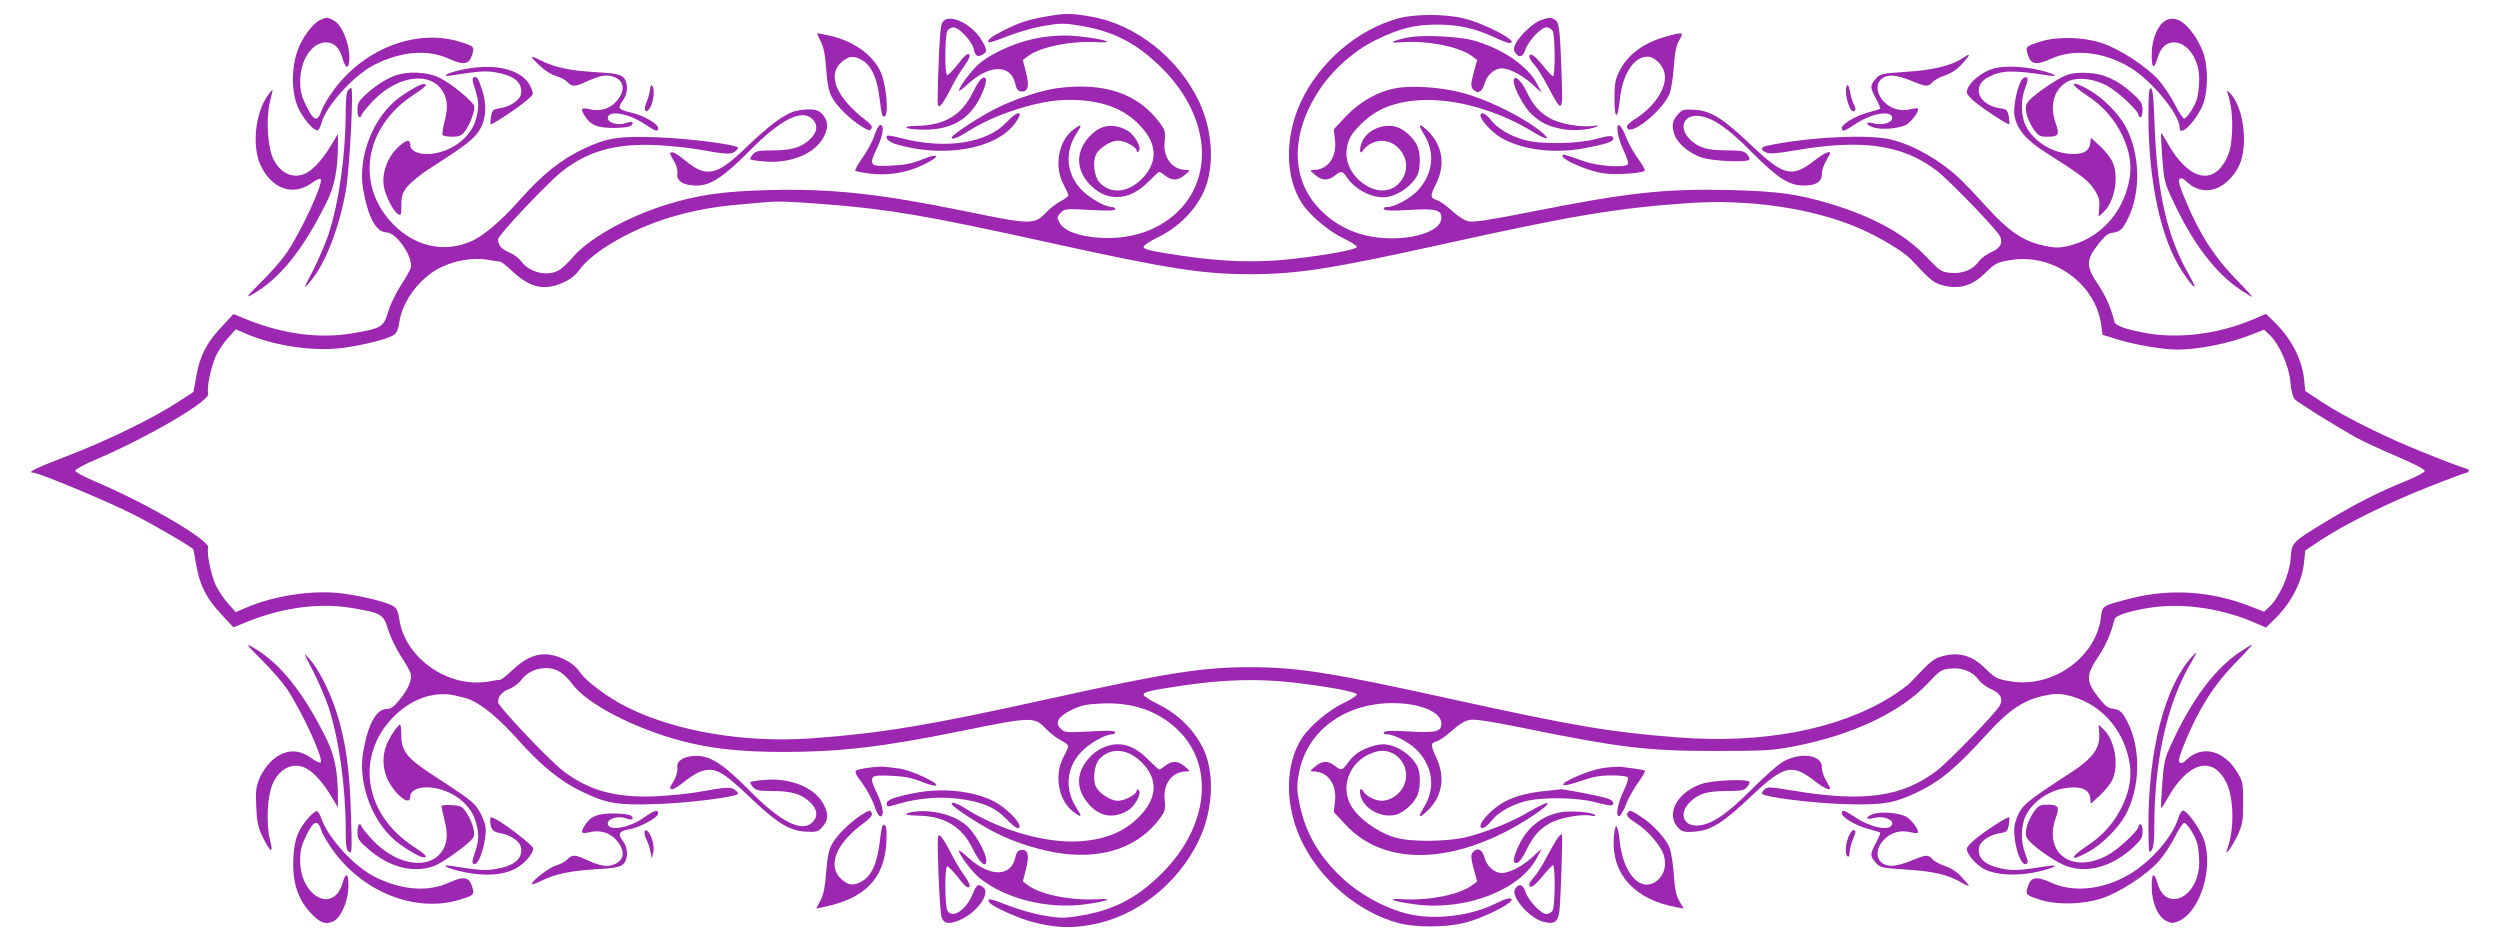 <?xml version="1.0" standalone="no"?>
<!DOCTYPE svg PUBLIC "-//W3C//DTD SVG 20010904//EN"
 "http://www.w3.org/TR/2001/REC-SVG-20010904/DTD/svg10.dtd">
<svg version="1.0" xmlns="http://www.w3.org/2000/svg"
 width="1280pt" height="482pt" viewBox="0 0 1280 482"
 preserveAspectRatio="xMidYMid meet">
<g transform="translate(0,482) scale(0.1,-0.1)"
fill="#9c27b0" stroke="none">
<path d="M5354 4735 c-92 -16 -134 -30 -216 -71 -64 -32 -86 -50 -75 -61 3 -2
47 12 99 33 52 20 134 44 186 52 82 14 102 14 185 0 169 -28 289 -90 417 -218
151 -150 225 -337 199 -503 -35 -227 -245 -378 -509 -365 -114 6 -193 35 -216
79 -13 26 -13 30 7 50 20 20 27 21 150 14 92 -5 129 -4 129 4 0 6 -8 11 -17
11 -36 0 -119 48 -160 93 -73 79 -82 186 -24 279 34 54 32 58 -15 23 -75 -57
-98 -187 -49 -279 14 -26 25 -51 25 -56 0 -5 -17 -18 -37 -29 -21 -11 -54 -35
-73 -55 -64 -68 -75 -68 -420 3 -434 89 -686 116 -998 108 -242 -6 -372 -25
-540 -78 -200 -64 -392 -174 -471 -268 -24 -28 -56 -58 -72 -66 -60 -32 -150
-9 -190 47 -12 16 -39 36 -60 45 -40 15 -59 38 -59 68 0 21 259 295 332 351
132 102 272 140 478 131 69 -4 166 -13 215 -22 145 -26 168 -27 189 -10 11 8
17 17 14 20 -16 16 -261 47 -411 52 -199 7 -257 -2 -377 -58 -117 -55 -211
-130 -332 -266 -95 -107 -186 -184 -249 -210 -137 -58 -285 -25 -396 89 -196
201 -148 500 107 664 57 37 73 54 50 54 -17 0 -71 -30 -124 -68 -134 -98 -215
-302 -187 -470 25 -144 67 -222 121 -222 50 0 137 -128 123 -181 -4 -13 -26
-53 -50 -89 -24 -36 -53 -96 -65 -134 -24 -81 -34 -87 -180 -112 -167 -29
-352 -6 -536 67 l-77 31 -62 -67 c-76 -81 -110 -148 -128 -251 -8 -44 -14 -80
-15 -81 0 0 -37 -25 -83 -54 -129 -84 -365 -198 -564 -274 -161 -62 -208 -85
-173 -85 28 0 391 -151 515 -215 109 -55 303 -169 305 -178 1 -1 7 -37 15 -81
18 -103 52 -170 128 -251 l62 -67 77 31 c184 73 369 96 536 67 146 -25 156
-31 180 -112 12 -38 41 -98 65 -134 24 -36 46 -76 50 -89 8 -31 -13 -81 -59
-136 -27 -34 -43 -45 -64 -45 -54 0 -96 -78 -121 -222 -28 -168 53 -372 187
-470 53 -38 107 -68 124 -68 23 0 7 17 -50 54 -255 164 -303 463 -107 664 91
93 206 134 314 112 31 -7 68 -17 82 -23 62 -26 153 -103 241 -202 117 -132
220 -216 325 -266 133 -64 183 -72 385 -66 156 5 402 35 418 52 3 3 -3 12 -14
20 -21 17 -44 16 -189 -10 -49 -9 -146 -18 -215 -22 -206 -9 -346 29 -478 131
-73 56 -332 330 -332 351 0 30 19 53 59 68 21 9 48 29 60 45 42 60 137 80 198
42 18 -11 46 -38 63 -62 74 -102 320 -229 565 -293 150 -39 304 -55 519 -55
286 0 509 26 906 107 370 75 375 75 440 7 19 -20 52 -44 73 -55 20 -11 37 -24
37 -29 0 -5 -11 -30 -25 -56 -49 -92 -26 -222 49 -279 47 -35 49 -31 15 23
-58 93 -49 200 24 279 41 45 124 93 160 93 9 0 17 5 17 11 0 8 -36 10 -129 4
-122 -6 -130 -6 -150 14 -31 31 -15 61 53 95 48 24 73 30 154 34 157 7 283
-34 385 -128 199 -182 167 -501 -73 -740 -128 -128 -248 -190 -417 -218 -83
-14 -103 -14 -185 0 -52 8 -134 32 -186 52 -90 36 -112 40 -97 16 12 -20 147
-81 219 -100 117 -30 191 -34 296 -16 234 39 452 209 559 436 72 151 81 340
23 464 -45 95 -126 177 -226 227 -45 22 -81 45 -81 52 0 14 32 22 200 47 211
31 382 36 560 16 185 -21 327 -48 332 -61 2 -6 -29 -26 -69 -45 -77 -37 -175
-120 -214 -182 -85 -134 -86 -339 -4 -515 95 -205 292 -373 500 -429 87 -23
234 -23 330 -1 117 27 302 127 236 127 -9 0 -39 -11 -66 -25 -131 -66 -321
-88 -460 -52 -113 29 -239 99 -324 178 -123 114 -192 234 -222 382 -14 67 -15
92 -5 150 36 219 230 367 481 367 142 0 250 -46 250 -105 0 -41 -29 -48 -165
-40 -86 5 -124 4 -129 -4 -5 -7 2 -11 16 -11 39 0 121 -45 159 -87 77 -86 88
-191 30 -285 -35 -56 -26 -62 22 -15 72 73 87 168 42 265 -31 67 -31 78 0 86
14 4 49 28 79 55 34 31 66 51 90 55 25 5 101 -6 259 -38 509 -104 648 -121
997 -121 253 0 298 3 402 23 299 57 548 174 689 324 62 66 69 71 116 75 60 6
113 -15 144 -58 11 -16 40 -37 64 -48 48 -21 62 -48 44 -83 -21 -39 -261 -287
-324 -335 -175 -133 -372 -161 -728 -102 -128 21 -139 22 -154 6 -9 -9 -14
-19 -11 -22 17 -17 261 -47 418 -52 195 -6 252 3 367 56 124 58 208 128 363
299 113 125 187 175 287 198 58 13 82 14 125 5 162 -35 285 -163 319 -334 16
-76 4 -152 -35 -234 -42 -86 -99 -151 -182 -205 -95 -63 -85 -83 13 -27 69 39
150 121 185 185 76 140 81 338 12 475 -27 55 -40 66 -79 71 -22 2 -40 17 -73
60 -62 79 -62 112 0 204 39 58 66 119 84 192 5 20 63 40 166 58 165 29 363 4
535 -67 l75 -32 40 39 c88 85 144 192 155 296 l6 60 86 57 c126 82 341 188
548 269 100 40 187 72 193 72 5 0 10 5 10 10 0 6 -5 10 -10 10 -6 0 -93 32
-193 72 -207 81 -422 187 -548 269 l-86 57 -6 60 c-11 104 -67 211 -155 296
l-40 39 -75 -32 c-172 -71 -370 -96 -535 -67 -103 18 -161 38 -166 58 -18 73
-45 134 -84 192 -62 92 -62 125 0 204 33 43 51 58 73 60 39 5 52 16 79 71 69
137 64 335 -12 475 -35 64 -116 146 -185 185 -98 56 -108 36 -13 -27 83 -54
140 -119 182 -205 39 -82 51 -158 35 -234 -34 -171 -157 -299 -319 -334 -43
-9 -67 -8 -125 5 -100 23 -174 73 -287 198 -51 57 -114 122 -139 146 -100 93
-229 167 -346 197 -112 29 -426 14 -637 -31 -34 -7 -36 -21 -5 -35 18 -8 54
-5 148 11 341 59 549 30 724 -103 63 -48 303 -296 324 -335 18 -35 4 -62 -44
-83 -24 -11 -53 -32 -64 -48 -30 -42 -84 -64 -144 -58 -47 4 -54 9 -126 84
-108 114 -268 202 -488 269 -164 50 -272 65 -515 71 -334 8 -525 -13 -1027
-113 -190 -38 -284 -52 -309 -48 -22 4 -55 25 -87 54 -29 27 -64 51 -77 55
-36 12 -37 21 -6 82 49 98 35 195 -39 270 -48 47 -57 41 -22 -15 58 -94 47
-199 -30 -285 -38 -42 -120 -87 -159 -87 -14 0 -21 -4 -16 -11 5 -8 43 -9 129
-4 136 8 165 1 165 -40 0 -83 -211 -132 -389 -90 -131 31 -248 120 -305 233
-74 147 -49 335 70 513 68 103 179 201 288 254 122 60 199 79 316 79 107 0
192 -19 289 -64 35 -17 70 -30 78 -30 65 0 -122 100 -237 127 -96 22 -243 22
-330 -1 -208 -56 -405 -224 -500 -429 -82 -176 -81 -381 4 -515 39 -62 137
-145 214 -182 40 -19 71 -39 69 -45 -5 -13 -147 -40 -332 -61 -178 -20 -349
-15 -560 16 -168 25 -200 33 -200 47 0 7 36 30 81 52 100 50 181 132 226 227
58 124 49 313 -23 464 -106 224 -325 396 -553 435 -104 18 -136 18 -232 0z
m-1137 -960 c336 -26 529 -59 1149 -196 613 -135 791 -163 1034 -163 238 0
414 27 970 150 688 152 904 188 1273 214 310 22 638 -26 875 -128 104 -45 227
-119 265 -159 98 -105 116 -119 154 -131 86 -26 155 -9 221 54 59 58 66 61
140 73 214 34 429 -120 460 -330 l7 -53 74 -23 c88 -28 235 -53 309 -53 108 0
269 32 380 77 l64 25 30 -28 c49 -48 99 -162 105 -241 3 -41 12 -75 21 -86 15
-17 196 -130 317 -198 33 -18 125 -61 205 -95 81 -34 145 -67 145 -75 0 -7
-43 -30 -95 -51 -144 -58 -261 -118 -410 -208 -178 -108 -176 -106 -182 -191
-6 -80 -56 -194 -106 -243 l-30 -28 -64 25 c-202 81 -414 95 -620 43 -146 -38
-144 -37 -151 -95 -24 -205 -245 -364 -459 -330 -74 12 -81 15 -140 73 -66 63
-135 80 -221 54 -38 -12 -56 -26 -154 -131 -14 -15 -59 -48 -100 -74 -272
-169 -660 -243 -1098 -208 -340 26 -527 58 -1155 196 -616 136 -787 163 -1030
163 -244 0 -422 -28 -1034 -163 -609 -135 -859 -176 -1208 -201 -346 -25 -700
35 -951 161 -93 47 -203 128 -235 174 -23 32 -48 53 -85 70 -95 45 -170 30
-258 -51 -32 -30 -62 -54 -66 -54 -5 0 -34 -4 -65 -10 -207 -33 -427 123 -454
323 -5 33 -13 53 -28 62 -33 22 -159 53 -267 67 -149 18 -346 -11 -493 -75
l-49 -21 -40 45 c-22 24 -50 67 -63 94 -24 53 -47 166 -38 190 14 35 -307 224
-568 335 -62 26 -113 53 -113 60 0 7 50 34 110 59 267 114 585 301 571 336 -9
24 14 137 38 190 13 28 41 70 63 94 l40 45 49 -21 c147 -64 344 -93 493 -75
108 14 234 45 267 67 15 9 23 29 28 62 15 112 107 234 217 286 74 35 163 49
237 37 31 -6 60 -10 65 -10 4 0 34 -24 66 -54 88 -81 163 -96 258 -51 37 17
62 38 85 70 21 29 64 67 114 101 185 123 411 199 669 224 61 5 126 12 145 13
77 8 133 6 317 -8z"/>
<path d="M1644 4720 c-43 -17 -104 -101 -125 -172 -31 -100 -24 -223 15 -295
32 -58 79 -108 94 -99 5 3 13 18 17 33 22 89 166 248 273 302 138 69 274 80
383 29 73 -33 101 -28 116 20 13 43 12 45 -62 68 -220 68 -485 -32 -642 -241
-29 -39 -59 -88 -66 -110 -21 -61 -40 -56 -77 19 -26 52 -33 78 -33 129 -1
108 60 200 132 200 41 0 69 -27 84 -80 16 -54 31 -60 35 -14 7 74 -35 184 -79
206 -32 17 -36 17 -65 5z"/>
<path d="M4835 4716 c-17 -12 -20 -31 -27 -163 -3 -81 -7 -179 -7 -217 -1 -61
1 -67 15 -55 9 7 32 45 51 83 19 39 51 93 71 119 24 34 31 52 24 59 -7 7 -25
-8 -58 -51 -26 -33 -51 -58 -55 -55 -13 7 -11 201 1 225 6 10 20 19 32 19 28
0 94 -71 103 -109 8 -38 19 -45 45 -31 27 14 25 28 -9 82 -46 72 -146 123
-186 94z"/>
<path d="M7890 4717 c-38 -12 -106 -76 -130 -120 -10 -21 -11 -33 -3 -45 19
-31 40 -25 53 13 15 46 80 115 108 115 12 0 26 -9 32 -19 12 -23 14 -231 1
-231 -4 0 -28 25 -52 55 -41 52 -69 69 -69 44 0 -6 12 -26 28 -43 15 -17 46
-68 69 -112 73 -139 76 -136 68 72 -8 231 -12 261 -35 274 -22 12 -24 12 -70
-3z"/>
<path d="M11088 4715 c-39 -21 -70 -93 -71 -168 -2 -76 11 -88 29 -26 16 55
44 82 85 82 69 0 129 -86 129 -187 0 -34 -5 -77 -10 -97 -11 -40 -49 -100 -66
-106 -6 -2 -27 29 -47 69 -20 40 -57 96 -82 125 -63 72 -203 163 -295 193 -94
31 -226 34 -310 8 -79 -25 -81 -27 -67 -70 15 -48 43 -53 116 -20 116 54 271
38 406 -43 110 -65 255 -241 255 -309 0 -53 88 38 121 124 23 62 25 175 4 247
-8 28 -30 73 -48 99 -52 77 -102 104 -149 79z"/>
<path d="M4201 4610 c16 -29 24 -70 29 -143 5 -72 13 -114 28 -142 22 -45 96
-118 156 -154 31 -20 40 -21 47 -10 7 10 0 21 -23 39 -158 121 -207 237 -126
305 36 30 62 31 105 5 44 -27 72 -86 85 -183 13 -103 15 -110 29 -101 20 12 6
161 -20 221 -41 93 -141 164 -269 192 -29 6 -55 11 -57 11 -3 0 5 -18 16 -40z"/>
<path d="M8524 4631 c-113 -32 -194 -94 -235 -180 -18 -36 -23 -64 -23 -131
-1 -111 16 -120 27 -15 13 134 71 225 143 225 31 0 71 -35 84 -75 23 -70 -41
-176 -145 -242 -25 -15 -45 -33 -45 -40 0 -64 177 71 217 165 9 20 19 83 23
139 5 76 12 110 28 137 25 43 21 44 -74 17z"/>
<path d="M5335 4629 c-109 -16 -241 -70 -318 -132 -36 -28 -107 -121 -107
-141 0 -5 21 10 46 34 111 102 222 102 243 -2 5 -23 13 -34 28 -36 36 -5 45
26 26 98 l-16 63 24 18 c63 49 222 81 359 73 85 -5 51 11 -55 25 -87 12 -144
12 -230 0z"/>
<path d="M7220 4630 c-30 -5 -66 -14 -80 -20 -20 -8 -13 -10 40 -6 133 9 296
-24 359 -73 l24 -18 -18 -66 c-14 -54 -15 -69 -5 -82 23 -28 48 -18 60 24 12
46 51 81 89 81 40 -1 105 -34 157 -82 l47 -43 -22 44 c-49 95 -186 187 -335
226 -73 18 -243 27 -316 15z"/>
<path d="M10045 4520 c-54 -36 -154 -60 -289 -68 -124 -8 -130 -10 -153 -36
-29 -34 -29 -42 2 -101 14 -26 24 -50 21 -52 -2 -2 -30 -11 -61 -19 -64 -17
-135 -59 -135 -80 0 -21 13 -17 70 21 80 54 181 72 188 34 5 -25 -48 -43 -92
-31 -43 12 -50 -3 -8 -19 43 -17 147 -7 179 17 29 22 61 69 52 78 -2 3 -22 1
-42 -4 -49 -11 -96 3 -130 38 -59 61 -38 135 39 135 21 0 67 -12 101 -27 75
-31 85 -32 108 -6 9 10 39 26 66 35 30 10 61 31 83 56 49 54 49 61 1 29z"/>
<path d="M2761 4486 c27 -26 63 -49 86 -55 22 -6 48 -20 58 -31 23 -25 39 -25
95 1 71 33 109 40 146 24 54 -22 56 -74 6 -128 -32 -34 -80 -48 -129 -37 -46
11 -52 6 -33 -27 30 -52 64 -68 150 -68 49 0 84 5 91 12 19 19 6 24 -30 12
-39 -14 -94 5 -89 30 7 38 108 20 188 -34 57 -38 70 -42 70 -21 0 22 -77 66
-137 79 -30 6 -58 17 -60 24 -3 7 5 24 16 39 28 35 28 95 1 119 -17 15 -45 20
-145 26 -126 7 -209 25 -277 60 -56 29 -58 23 -7 -25z"/>
<path d="M2365 4463 c-81 -17 -117 -40 -45 -28 134 21 166 23 215 15 96 -16
140 -51 133 -108 -4 -33 -52 -67 -107 -76 -36 -5 -41 -9 -47 -42 -3 -19 -4
-37 -2 -40 6 -5 137 81 187 124 34 28 34 30 21 61 -38 94 -180 132 -355 94z"/>
<path d="M10215 4471 c-70 -17 -145 -81 -145 -124 0 -9 19 -31 43 -50 53 -43
169 -118 174 -113 2 2 1 20 -2 40 -7 33 -11 37 -47 42 -111 18 -145 114 -58
159 69 36 125 37 305 9 72 -12 25 13 -57 30 -80 17 -162 19 -213 7z"/>
<path d="M2017 4431 c-51 -21 -101 -54 -154 -104 -26 -25 -33 -39 -33 -69 0
-21 5 -38 10 -38 6 0 10 4 10 9 0 6 25 37 56 70 115 124 275 157 348 71 36
-43 43 -93 23 -168 -9 -35 -14 -68 -11 -73 3 -5 25 -9 49 -9 35 0 48 5 64 26
26 33 54 107 49 130 -4 23 -118 117 -178 146 -62 31 -168 35 -233 9z"/>
<path d="M10575 4433 c-47 -19 -150 -90 -184 -126 -19 -21 -22 -32 -16 -66 4
-22 20 -58 36 -81 27 -37 33 -40 74 -40 55 0 61 11 40 69 -31 88 -11 167 52
208 47 31 136 24 211 -16 57 -31 162 -129 162 -152 0 -5 5 -9 10 -9 6 0 10 17
10 37 0 31 -7 44 -51 84 -76 70 -149 103 -234 106 -47 2 -83 -2 -110 -14z"/>
<path d="M2424 4423 c-7 -2 -5 -21 7 -56 22 -64 23 -99 4 -163 -27 -90 -125
-163 -232 -172 -60 -5 -103 15 -103 48 0 31 -24 24 -69 -21 -50 -50 -76 -127
-66 -192 8 -49 48 -128 73 -143 15 -10 17 -5 17 45 0 49 5 63 31 96 18 22 71
65 118 95 182 116 224 149 253 197 33 57 37 130 9 210 -18 55 -24 63 -42 56z"/>
<path d="M5028 4419 c-10 -5 -31 -38 -48 -74 -54 -112 -144 -167 -281 -169
-94 -1 -70 -19 28 -20 144 -1 236 52 293 168 34 69 38 112 8 95z"/>
<path d="M10346 4402 c-22 -43 -39 -137 -32 -174 12 -68 60 -125 153 -184 194
-124 226 -148 255 -194 24 -36 29 -54 26 -92 l-3 -47 24 22 c59 54 82 185 46
260 -9 20 -38 56 -63 79 l-47 43 -3 -28 c-5 -43 -41 -61 -111 -54 -90 8 -179
65 -217 139 -27 51 -29 135 -6 195 16 42 17 53 6 57 -8 3 -20 -6 -28 -22z"/>
<path d="M7750 4403 c0 -34 57 -138 94 -170 48 -43 80 -58 149 -73 58 -12 142
-6 182 12 14 6 7 7 -23 3 -61 -8 -170 12 -217 40 -56 32 -85 66 -120 138 -30
61 -65 89 -65 50z"/>
<path d="M3328 4359 c-3 -19 -11 -48 -19 -66 -15 -37 -4 -57 16 -30 19 26 29
92 17 113 -8 14 -10 11 -14 -17z"/>
<path d="M9458 4384 c-20 -20 7 -134 31 -134 14 0 14 16 0 41 -5 11 -13 38
-17 60 -4 23 -10 37 -14 33z"/>
<path d="M5416 4369 c-84 -11 -221 -56 -318 -105 -76 -38 -212 -126 -223 -144
-12 -19 22 -10 69 20 80 51 157 86 258 119 128 41 224 55 328 48 140 -10 241
-54 317 -141 80 -90 79 -182 -1 -262 -71 -72 -159 -79 -216 -19 -28 30 -37
108 -18 145 19 34 75 70 112 70 35 0 96 -33 96 -52 0 -9 3 -9 11 -1 16 16 -22
84 -58 104 -72 41 -141 31 -196 -31 -68 -74 -69 -163 -4 -237 86 -98 205 -96
304 4 29 29 55 53 58 53 4 0 18 -9 32 -20 34 -27 66 -25 100 5 28 24 28 24 5
25 -71 1 -118 63 -109 146 5 47 2 58 -22 91 -111 153 -284 213 -525 182z"/>
<path d="M7150 4369 c-92 -15 -189 -70 -259 -145 l-62 -66 6 -53 c11 -87 -35
-154 -107 -155 -23 -1 -23 -1 5 -25 34 -30 66 -32 100 -5 33 26 41 25 61 -5
40 -61 119 -105 188 -105 62 0 143 52 174 112 17 32 18 105 3 145 -16 43 -69
92 -111 104 -73 19 -157 -21 -178 -87 -13 -38 -5 -60 11 -31 6 9 23 24 39 32
113 58 229 -79 157 -186 -48 -71 -140 -72 -217 -3 -68 62 -85 147 -45 224 19
36 83 98 131 126 190 112 524 69 806 -103 86 -53 92 -34 8 26 -101 71 -257
145 -370 175 -105 29 -257 40 -340 25z"/>
<path d="M1782 4358 c-8 -8 -12 -48 -12 -112 0 -220 -36 -470 -89 -629 -17
-49 -53 -132 -80 -185 -49 -94 -50 -96 -17 -59 78 88 152 274 187 473 19 108
41 524 27 524 -2 0 -9 -5 -16 -12z"/>
<path d="M11000 4227 c0 -334 63 -628 170 -792 60 -93 90 -114 42 -30 -117
202 -168 427 -181 784 -4 126 -9 176 -18 179 -10 3 -13 -30 -13 -141z"/>
<path d="M1370 4330 c-63 -89 -81 -260 -36 -355 57 -124 168 -162 265 -90 19
13 38 22 42 19 20 -12 -94 -260 -172 -377 -23 -34 -82 -102 -131 -150 -74 -74
-82 -85 -49 -66 140 78 260 226 380 467 44 87 61 172 61 301 l0 55 -36 -60
c-41 -68 -87 -119 -126 -140 -64 -33 -132 -4 -169 73 -30 63 -38 210 -16 296
8 31 14 57 12 57 -2 0 -13 -14 -25 -30z"/>
<path d="M11405 4345 c19 -60 27 -127 23 -204 -4 -68 -10 -97 -31 -138 -70
-136 -194 -101 -298 82 -17 31 -33 55 -34 53 -2 -2 1 -59 6 -128 10 -123 11
-127 65 -240 99 -206 211 -351 334 -433 30 -20 57 -37 61 -37 3 0 -35 42 -85
93 -106 108 -183 227 -251 389 -34 79 -44 113 -36 121 8 8 19 4 38 -15 83 -76
192 -47 260 70 55 93 37 296 -33 378 -19 21 -24 24 -19 9z"/>
<path d="M4053 4245 c-59 -25 -126 -78 -234 -181 -150 -145 -202 -156 -313
-64 -26 22 -54 40 -62 40 -18 0 -18 -2 7 -45 13 -22 20 -46 17 -64 -6 -38 32
-61 99 -61 72 0 138 44 272 179 158 160 267 215 321 161 30 -30 25 -68 -14
-104 -43 -41 -94 -56 -193 -56 -67 0 -83 -3 -98 -20 -10 -11 -16 -23 -13 -26
3 -3 37 -8 74 -11 135 -11 258 41 302 127 25 50 23 82 -10 118 -17 17 -32 22
-72 22 -28 -1 -66 -7 -83 -15z"/>
<path d="M8594 4238 c-30 -33 -36 -55 -24 -98 13 -49 72 -102 141 -126 55 -19
229 -27 245 -12 4 5 -1 17 -11 28 -15 17 -31 20 -99 20 -103 0 -147 12 -191
54 -66 63 -34 136 53 121 67 -11 142 -64 262 -185 132 -133 190 -170 267 -170
61 0 92 20 91 59 -1 16 9 46 21 66 11 20 21 38 21 41 0 14 -34 -2 -84 -41
-111 -86 -154 -75 -317 79 -145 139 -209 179 -293 184 -54 3 -63 1 -82 -20z"/>
<path d="M5150 4191 c-99 -104 -307 -136 -529 -80 -41 11 -76 17 -79 14 -12
-11 10 -32 44 -43 243 -72 509 -27 608 103 54 70 20 75 -44 6z"/>
<path d="M7580 4228 c0 -19 46 -72 87 -101 101 -70 275 -97 439 -67 108 20
154 34 154 49 0 19 -16 19 -90 -1 -96 -25 -279 -28 -363 -5 -74 20 -140 59
-173 102 -26 34 -54 46 -54 23z"/>
<path d="M4477 4126 c-10 -30 -38 -82 -62 -115 -24 -33 -40 -63 -35 -66 5 -3
39 -9 75 -14 95 -11 187 4 274 46 90 43 83 64 -9 26 -49 -20 -88 -28 -157 -31
-112 -5 -116 -1 -73 89 32 68 39 119 17 119 -7 0 -21 -24 -30 -54z"/>
<path d="M8283 4141 c3 -23 17 -67 32 -96 14 -30 24 -59 20 -65 -13 -21 -156
-11 -230 16 -105 37 -105 37 -105 25 0 -21 141 -80 212 -89 62 -8 187 0 208
13 5 3 -9 29 -30 58 -22 29 -50 79 -63 111 -28 74 -53 89 -44 27z"/>
<path d="M1338 1443 c49 -48 108 -116 131 -150 78 -117 192 -365 172 -377 -4
-3 -23 6 -42 19 -72 54 -141 50 -209 -11 -20 -19 -48 -57 -60 -86 -19 -45 -22
-65 -18 -147 3 -78 9 -106 31 -152 41 -85 59 -95 40 -22 -22 86 -15 233 16
296 37 77 105 106 169 73 39 -21 85 -72 126 -140 l36 -60 0 55 c0 129 -17 214
-61 301 -120 241 -240 389 -380 467 -33 19 -25 8 49 -66z"/>
<path d="M11470 1483 c-123 -82 -235 -227 -334 -433 -54 -113 -55 -117 -65
-240 -5 -69 -8 -126 -6 -128 1 -2 17 22 34 53 104 183 228 218 298 82 41 -79
44 -243 7 -342 -18 -47 25 8 52 68 26 56 29 72 29 167 0 96 -2 109 -27 151
-68 116 -180 147 -261 71 -19 -19 -30 -23 -38 -15 -8 8 2 42 36 121 68 162
145 281 251 389 50 51 88 93 85 93 -4 0 -31 -17 -61 -37z"/>
<path d="M1601 1388 c27 -53 63 -136 80 -185 53 -159 89 -409 89 -629 0 -82 3
-104 16 -115 16 -13 17 1 11 191 -6 232 -29 388 -77 533 -37 110 -90 212 -136
264 -33 37 -32 35 17 -59z"/>
<path d="M11223 1458 c-140 -154 -224 -480 -223 -867 1 -131 2 -144 15 -127
11 15 15 48 15 125 0 330 64 621 180 824 22 37 38 67 36 67 -1 0 -12 -10 -23
-22z"/>
<path d="M2022 1083 c-57 -81 -71 -148 -48 -226 24 -82 126 -177 126 -117 0
33 43 53 103 48 107 -9 205 -82 232 -172 19 -64 18 -99 -4 -163 -15 -43 -15
-53 -4 -57 27 -11 69 131 58 195 -4 21 -19 57 -34 81 -27 43 -49 59 -252 191
-114 75 -144 114 -144 189 0 32 -3 58 -7 58 -4 0 -15 -12 -26 -27z"/>
<path d="M10748 1062 c5 -72 -34 -125 -144 -197 -247 -160 -260 -172 -286
-257 -20 -66 22 -225 56 -212 11 4 10 15 -6 57 -23 60 -21 144 6 195 38 74
127 131 217 139 70 7 106 -11 111 -54 l3 -28 47 43 c25 23 54 59 63 79 36 75
13 206 -46 260 l-24 22 3 -47z"/>
<path d="M5645 991 c-52 -23 -101 -80 -115 -131 -15 -55 2 -111 47 -160 55
-62 124 -72 196 -31 36 20 74 88 58 104 -8 8 -11 8 -11 -1 0 -19 -61 -52 -96
-52 -37 0 -93 36 -112 70 -19 37 -10 115 18 145 57 60 145 53 216 -19 80 -80
81 -172 1 -262 -76 -86 -176 -131 -314 -141 -175 -13 -412 55 -589 167 -47 30
-81 39 -69 20 11 -18 147 -106 223 -144 105 -53 239 -94 347 -107 217 -26 390
39 496 184 24 33 27 44 22 91 -9 83 38 145 109 146 23 1 23 1 -5 25 -34 30
-66 32 -100 5 -14 -11 -28 -20 -32 -20 -3 0 -29 24 -58 53 -75 76 -151 95
-232 58z"/>
<path d="M7004 992 c-52 -21 -74 -39 -104 -79 -28 -39 -33 -40 -67 -13 -34 27
-66 25 -100 -5 -28 -24 -28 -24 -5 -25 72 -1 118 -68 107 -155 l-6 -53 62 -66
c174 -187 468 -204 793 -47 110 53 258 152 238 159 -7 2 -47 -17 -90 -42 -85
-51 -197 -97 -312 -129 -101 -27 -299 -30 -381 -4 -93 29 -190 102 -225 168
-56 108 9 239 134 271 106 27 191 -93 132 -189 -22 -36 -66 -63 -105 -63 -33
0 -81 24 -94 47 -13 25 -23 11 -15 -21 17 -68 108 -117 182 -97 42 12 95 61
111 104 15 40 14 113 -3 145 -33 62 -113 113 -178 111 -18 0 -51 -8 -74 -17z"/>
<path d="M3490 932 c-19 -12 -24 -24 -22 -45 2 -16 -6 -43 -17 -63 -25 -42
-25 -44 -7 -44 8 0 36 18 62 40 27 22 66 46 87 52 67 20 105 0 237 -125 146
-140 210 -180 294 -185 54 -3 64 -1 83 20 34 36 37 67 11 118 -44 86 -167 138
-302 127 -37 -3 -71 -8 -74 -11 -3 -3 3 -15 13 -26 15 -17 31 -20 98 -20 99 0
150 -15 193 -56 39 -36 44 -74 14 -104 -54 -54 -163 1 -321 161 -135 136 -200
179 -274 179 -31 0 -59 -7 -75 -18z"/>
<path d="M9136 924 c-29 -15 -96 -74 -166 -144 -120 -121 -195 -174 -262 -185
-87 -15 -119 58 -53 121 44 42 88 54 191 54 68 0 84 3 99 20 10 11 15 23 11
28 -16 15 -190 7 -245 -12 -130 -45 -187 -162 -113 -230 17 -15 33 -18 80 -14
82 6 146 46 291 184 163 154 206 165 317 79 50 -39 84 -55 84 -41 0 3 -10 21
-21 41 -12 20 -22 50 -21 66 2 62 -101 80 -192 33z"/>
<path d="M4453 890 c-89 -13 -89 -12 -38 -80 24 -34 52 -86 62 -116 9 -30 23
-54 30 -54 22 0 15 51 -17 119 -43 90 -39 94 73 89 69 -3 108 -11 157 -31 37
-15 68 -23 73 -18 13 13 -130 78 -188 86 -27 3 -61 8 -75 9 -14 2 -49 0 -77
-4z"/>
<path d="M8210 888 c-69 -9 -216 -71 -206 -87 3 -5 43 4 88 20 63 22 101 29
160 29 42 0 80 -5 83 -10 4 -6 -6 -35 -20 -65 -32 -64 -46 -140 -24 -133 7 2
24 31 36 64 13 32 41 82 63 111 21 29 36 55 31 57 -7 5 -49 11 -121 20 -14 1
-54 -1 -90 -6z"/>
<path d="M4685 760 c-111 -22 -145 -35 -145 -55 0 -18 3 -18 63 0 89 27 209
38 299 26 121 -14 192 -44 248 -102 26 -27 52 -49 59 -49 45 0 -50 105 -130
142 -106 50 -260 65 -394 38z"/>
<path d="M7910 770 c-100 -10 -175 -32 -233 -71 -48 -32 -97 -86 -97 -107 0
-23 28 -11 54 23 33 43 99 82 173 102 85 23 268 21 363 -5 41 -11 78 -18 83
-15 15 9 6 24 -20 34 -27 11 -230 50 -242 48 -3 -1 -40 -5 -81 -9z"/>
<path d="M2260 693 c0 -4 7 -37 16 -73 20 -78 14 -127 -22 -170 -73 -86 -233
-53 -348 71 -31 33 -56 64 -56 70 0 5 -4 9 -10 9 -5 0 -10 -18 -10 -39 0 -35
6 -45 53 -86 106 -93 227 -127 334 -91 47 16 186 115 206 148 13 20 -4 81 -36
129 -20 30 -28 34 -75 37 -29 2 -52 -1 -52 -5z"/>
<path d="M10411 660 c-16 -23 -32 -59 -36 -81 -6 -34 -3 -45 16 -66 40 -43
145 -113 194 -129 105 -36 231 0 334 95 44 40 51 53 51 84 0 20 -4 37 -10 37
-5 0 -10 -4 -10 -9 0 -23 -104 -121 -162 -151 -179 -96 -326 11 -263 191 21
58 15 69 -40 69 -41 0 -47 -3 -74 -40z"/>
<path d="M1581 635 c-56 -64 -74 -112 -79 -207 -6 -119 20 -206 83 -276 51
-57 82 -69 124 -48 38 20 74 104 75 176 1 70 -13 79 -30 19 -47 -161 -219 -68
-217 118 0 51 7 77 33 129 37 75 56 80 77 19 7 -22 37 -71 66 -110 157 -209
422 -309 642 -241 74 23 75 25 62 68 -15 48 -43 53 -116 20 -109 -51 -245 -40
-383 29 -106 54 -237 197 -272 297 -7 20 -17 37 -23 39 -6 2 -24 -12 -42 -32z"/>
<path d="M3297 634 c-76 -53 -178 -71 -185 -33 -5 25 50 44 89 30 36 -12 49
-7 30 12 -7 7 -42 12 -91 12 -86 0 -120 -16 -150 -68 -19 -33 -13 -38 33 -27
49 11 97 -3 129 -37 50 -54 48 -106 -6 -128 -37 -16 -75 -9 -146 24 -56 26
-72 26 -95 1 -10 -11 -36 -25 -57 -31 -36 -9 -134 -86 -124 -96 2 -2 22 5 43
15 69 36 151 53 278 61 100 6 128 11 145 26 27 24 27 84 -1 119 -28 36 -19 52
33 60 52 8 148 60 148 81 0 22 -20 17 -73 -21z"/>
<path d="M4405 644 c-61 -41 -124 -105 -147 -149 -15 -28 -23 -70 -28 -142 -6
-74 -13 -113 -29 -143 l-22 -42 33 7 c215 43 316 145 326 331 3 54 1 84 -7 88
-14 9 -16 2 -29 -101 -13 -97 -41 -156 -85 -183 -43 -26 -69 -25 -105 5 -79
66 -36 182 104 286 36 26 51 44 48 54 -8 20 -13 19 -59 -11z"/>
<path d="M4675 663 c-56 -9 -44 -18 24 -19 137 -2 227 -57 281 -169 34 -72 70
-103 70 -62 0 40 -59 144 -102 181 -63 55 -181 84 -273 69z"/>
<path d="M7983 660 c-91 -19 -163 -77 -205 -165 -33 -70 -36 -98 -10 -93 10 2
30 29 47 65 35 72 64 106 120 138 46 27 163 49 209 39 22 -4 28 -3 21 4 -14
15 -132 23 -182 12z"/>
<path d="M8337 663 c-15 -14 -5 -29 38 -56 62 -39 129 -117 144 -167 15 -51 2
-100 -36 -130 -81 -63 -173 35 -190 203 -4 43 -12 77 -18 77 -5 0 -11 -30 -13
-67 -8 -182 109 -309 321 -348 l38 -7 -22 37 c-17 28 -24 61 -29 138 -4 56
-14 119 -23 139 -20 48 -86 119 -146 157 -51 33 -54 34 -64 24z"/>
<path d="M9430 656 c0 -21 71 -63 135 -80 31 -8 59 -17 61 -19 3 -2 -7 -26
-21 -52 -31 -59 -31 -67 -2 -101 23 -26 30 -28 152 -36 140 -8 216 -26 283
-64 23 -14 42 -22 42 -19 0 3 -16 23 -36 44 -22 25 -53 46 -83 56 -27 9 -57
25 -66 35 -23 26 -33 25 -108 -6 -34 -15 -80 -27 -101 -27 -77 0 -98 74 -39
135 34 35 81 49 130 38 20 -5 40 -7 42 -4 9 9 -23 56 -52 78 -32 24 -136 34
-179 17 -42 -16 -35 -31 8 -19 44 12 97 -6 92 -31 -7 -38 -108 -20 -188 34
-57 38 -70 42 -70 21z"/>
<path d="M11152 629 c-30 -95 -136 -217 -247 -284 -135 -81 -290 -97 -406 -43
-73 33 -101 28 -116 -20 -14 -43 -12 -45 67 -70 84 -26 216 -23 310 8 92 30
232 121 295 193 25 29 62 85 82 125 20 40 41 71 47 69 17 -6 55 -66 66 -106 5
-20 10 -63 10 -97 0 -101 -60 -187 -129 -187 -41 0 -69 27 -85 82 -18 62 -31
50 -29 -26 1 -77 32 -147 74 -168 25 -13 33 -13 62 -2 111 47 181 269 132 416
-18 54 -87 151 -108 151 -7 0 -18 -18 -25 -41z"/>
<path d="M2510 623 c0 -47 12 -63 52 -69 54 -9 102 -43 106 -76 7 -57 -37 -92
-133 -108 -49 -8 -81 -6 -215 15 -80 13 -31 -12 59 -31 107 -21 195 -15 259
18 45 23 92 76 92 105 0 13 -139 122 -192 149 -26 13 -28 13 -28 -3z"/>
<path d="M10219 599 c-91 -58 -149 -108 -149 -126 0 -27 49 -82 91 -104 59
-29 158 -35 260 -15 90 19 139 44 59 31 -134 -21 -166 -23 -215 -15 -96 16
-140 51 -133 108 4 33 52 67 106 76 36 5 40 9 47 42 3 20 4 38 2 40 -2 2 -33
-14 -68 -37z"/>
<path d="M3300 555 c0 -9 5 -26 12 -38 6 -12 15 -38 18 -57 l7 -35 7 27 c5 17
3 44 -5 70 -14 42 -39 64 -39 33z"/>
<path d="M9464 535 c-16 -40 -19 -91 -4 -100 6 -4 10 5 10 20 0 14 7 42 15 62
18 42 19 53 4 53 -5 0 -17 -16 -25 -35z"/>
<path d="M4805 350 c4 -113 11 -215 16 -227 13 -35 44 -38 105 -8 83 41 146
134 108 162 -27 20 -32 17 -55 -37 -35 -83 -105 -126 -129 -81 -12 24 -14 218
-1 225 4 3 29 -22 55 -55 33 -43 51 -58 58 -51 7 7 0 25 -24 59 -20 26 -52 80
-71 119 -19 38 -43 76 -52 84 -16 13 -16 0 -10 -190z"/>
<path d="M7978 533 c-8 -10 -34 -54 -57 -98 -23 -44 -53 -91 -67 -106 -13 -14
-24 -30 -24 -37 0 -26 27 -9 69 43 24 30 48 55 52 55 13 0 11 -208 -1 -231 -6
-10 -20 -19 -32 -19 -28 0 -93 69 -108 115 -13 38 -34 44 -53 13 -23 -36 68
-144 140 -166 58 -17 80 -5 87 51 7 58 18 397 13 397 -2 0 -11 -8 -19 -17z"/>
<path d="M4910 464 c0 -20 71 -113 107 -141 132 -105 345 -158 533 -134 116
15 162 33 70 27 -137 -8 -296 24 -359 73 l-24 18 16 63 c19 72 10 103 -26 98
-15 -2 -23 -13 -28 -36 -21 -104 -132 -104 -243 -2 -25 24 -46 39 -46 34z"/>
<path d="M7540 455 c-10 -13 -9 -28 5 -82 l18 -66 -24 -18 c-63 -49 -221 -81
-359 -73 -92 6 -46 -12 70 -27 257 -33 536 76 621 242 l22 44 -47 -43 c-52
-48 -117 -81 -157 -82 -38 0 -77 35 -89 81 -12 42 -37 52 -60 24z"/>
</g>
</svg>
